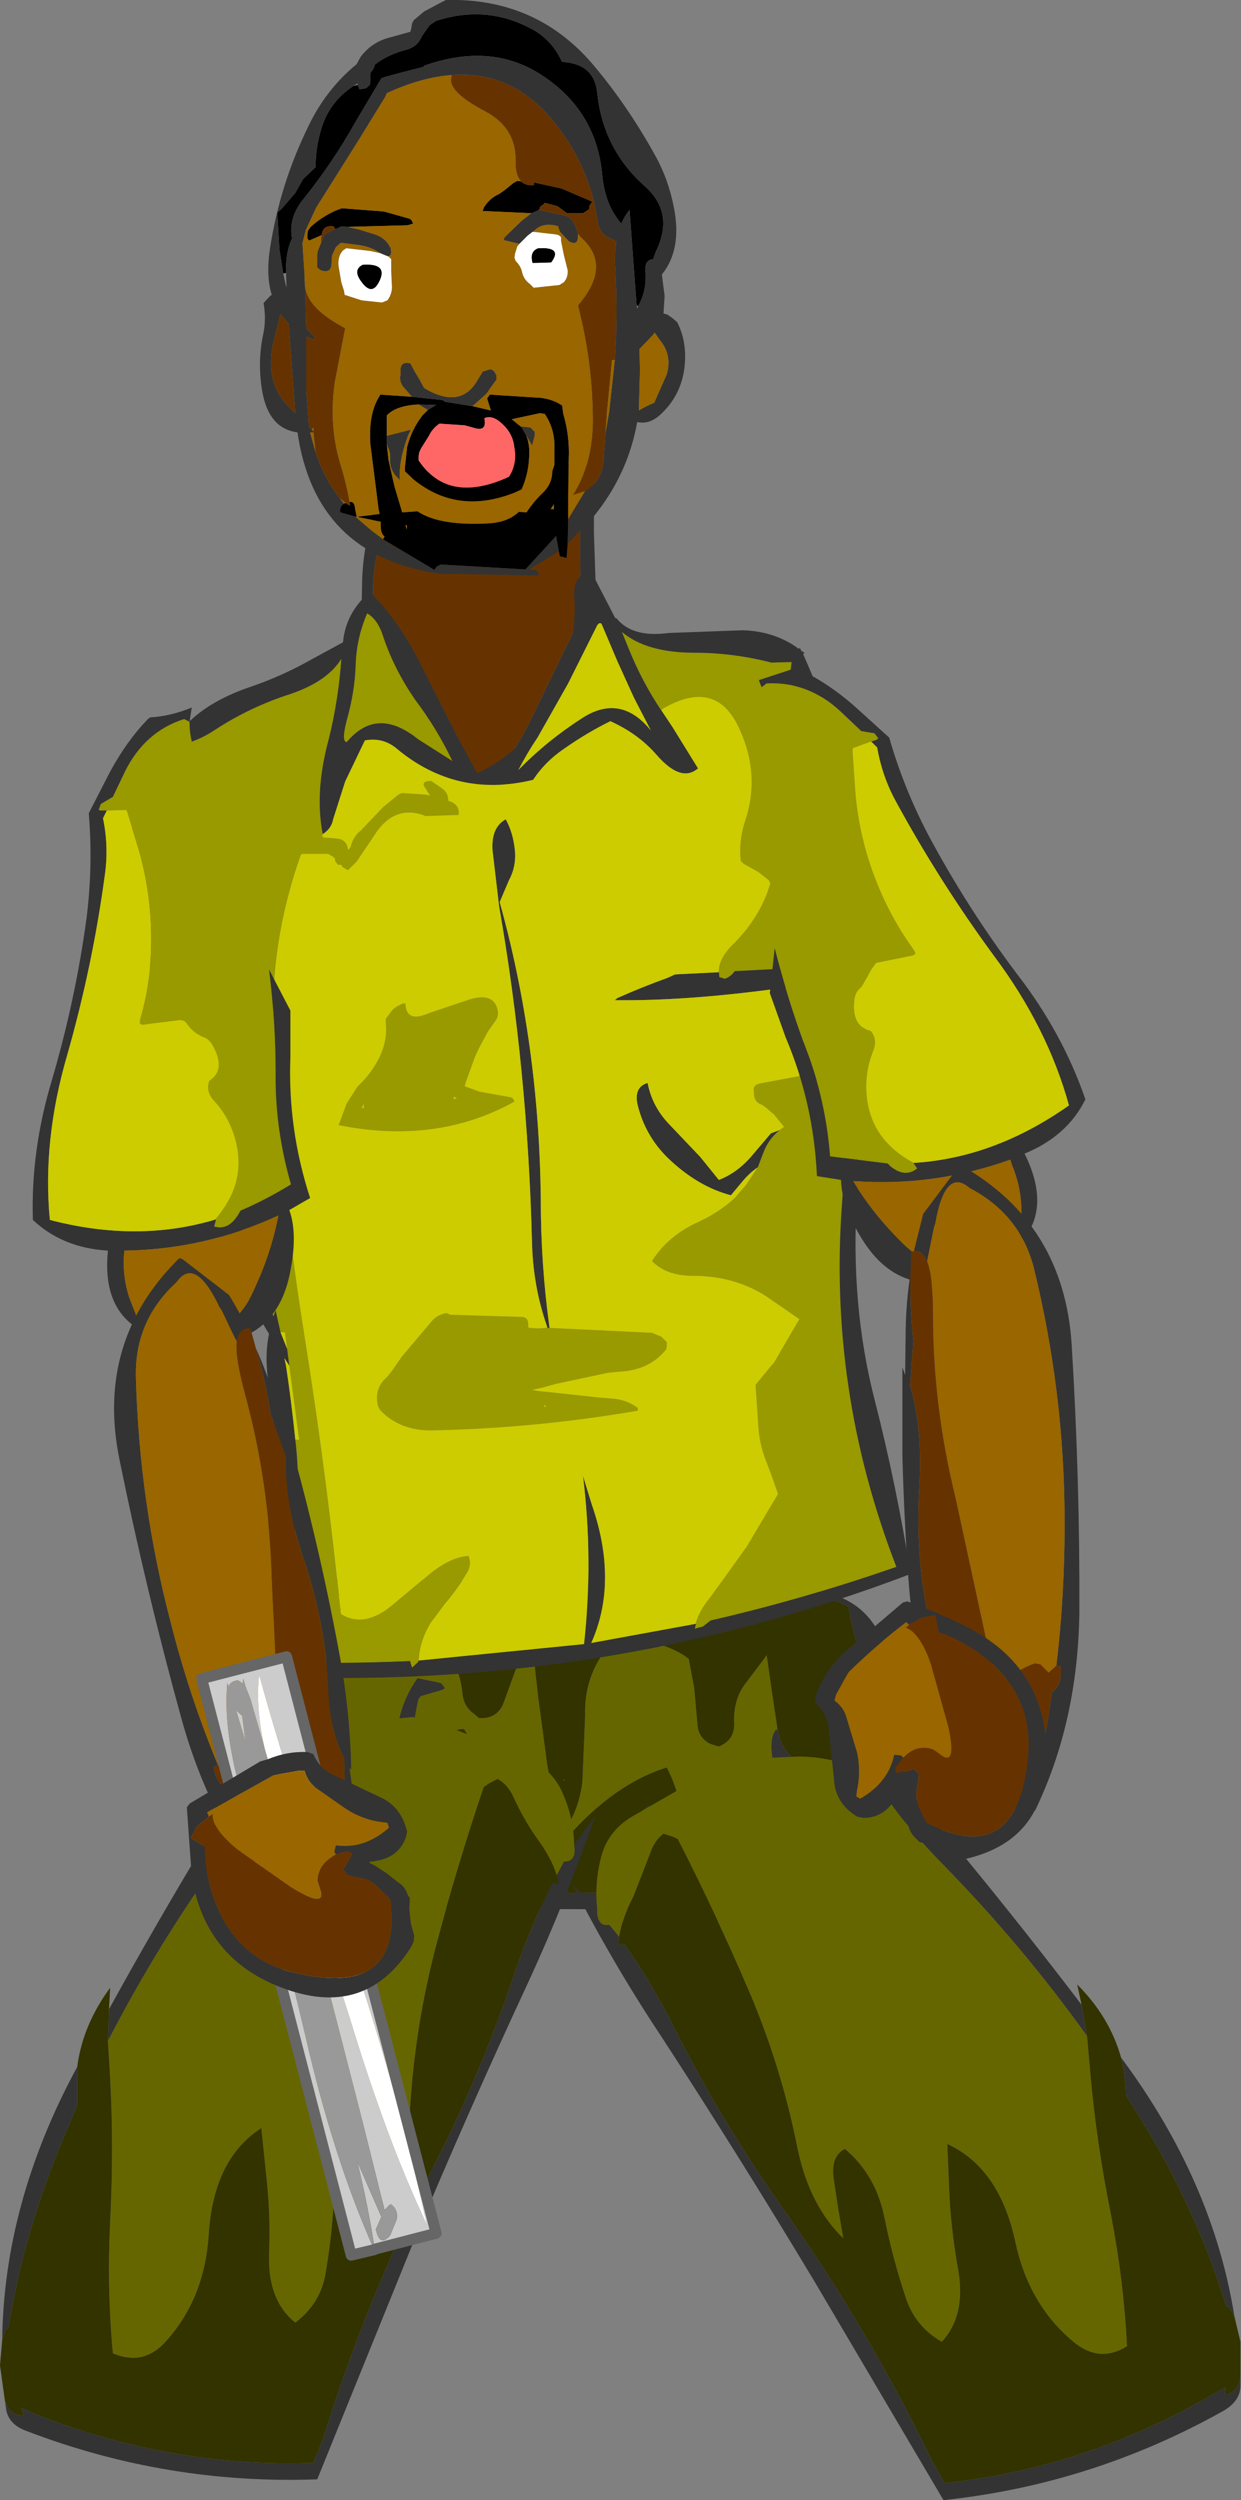 <?xml version="1.0" encoding="UTF-8" standalone="no"?>
<svg xmlns:xlink="http://www.w3.org/1999/xlink" height="228.1px" width="113.25px" xmlns="http://www.w3.org/2000/svg">
  <rect width="100%" height="100%" fill="#808080" stroke="none"/>
  <g transform="matrix(1.0, 0.0, 0.0, 1.0, 47.1, -60.75)">
    <path d="M5.85 104.45 L5.85 104.6 5.85 107.6 5.85 112.1 5.9 115.5 5.75 117.35 1.15 126.8 Q-3.3 135.85 -8.1 127.85 -12.9 119.85 -12.9 118.55 L-13.0 116.15 Q-13.2 113.7 -12.75 111.55 -12.3 109.5 -10.9 108.35 -10.15 107.75 -10.4 106.6 -10.7 105.3 -9.0 105.25 L-7.0 104.95 -4.4 104.35 5.85 104.45" fill="#663300" fill-rule="evenodd" stroke="none"/>
    <path d="M5.85 104.45 L-4.4 104.35 -7.0 104.95 -9.0 105.25 Q-10.7 105.3 -10.4 106.6 -10.15 107.75 -10.9 108.35 -12.3 109.5 -12.75 111.55 -13.2 113.7 -13.0 116.15 L-12.9 118.55 Q-12.9 119.85 -8.1 127.85 -3.3 135.85 1.15 126.8 L5.75 117.35 5.9 115.5 5.85 112.1 5.85 107.6 5.85 104.6 5.85 104.45 M6.75 103.15 L7.1 103.35 7.1 103.75 7.1 109.35 7.3 115.35 Q7.4 117.2 6.5 118.75 L1.05 129.5 Q-4.3 140.05 -14.15 119.6 L-14.15 119.25 -14.05 113.6 Q-13.95 110.65 -13.05 107.85 -12.65 106.7 -12.65 105.35 L-12.35 105.1 Q-8.6 103.7 -4.65 103.05 L-4.0 102.85 6.75 103.15" fill="#333333" fill-rule="evenodd" stroke="none"/>
    <path d="M-14.45 68.5 L-14.3 68.9 -13.7 68.8 -13.35 68.5 -13.3 68.15 -13.3 67.75 -13.3 67.4 Q-12.95 67.0 -12.9 66.65 -11.7 65.7 -9.9 65.25 -8.95 64.95 -8.6 64.05 L-7.9 63.05 -7.3 62.65 Q-2.8 61.2 1.25 63.3 2.85 64.1 3.8 65.65 L4.2 66.4 Q7.15 66.55 7.4 69.25 7.95 74.35 11.7 77.7 14.5 80.15 12.75 83.7 L12.5 84.4 Q11.75 84.45 11.8 85.4 11.95 87.25 11.15 88.65 L11.0 88.65 10.35 79.9 Q9.9 80.45 9.6 81.15 8.1 79.45 7.85 76.65 7.3 70.8 2.25 67.55 -2.35 64.6 -8.4 66.75 L-8.45 66.85 -10.4 67.35 -11.9 67.75 -12.3 67.9 -14.7 71.95 Q-16.75 75.6 -19.4 78.9 -20.8 80.6 -20.45 82.5 -21.05 83.75 -21.0 85.65 L-21.25 85.7 -21.6 83.5 -21.8 80.15 -21.4 79.8 -20.15 78.35 -19.45 77.1 -18.3 76.0 Q-18.3 74.35 -17.85 72.75 -17.15 70.1 -14.85 68.6 L-14.45 68.5 M0.45 77.3 Q0.85 77.7 1.6 77.65 L1.65 77.4 4.15 77.95 6.95 79.15 6.7 79.5 6.65 79.85 6.1 80.2 4.65 80.2 3.75 79.55 2.6 79.25 2.55 79.35 2.2 79.6 2.1 79.9 2.0 79.9 2.0 79.95 1.4 80.2 -3.05 80.0 -2.95 79.7 Q-2.45 78.85 -1.55 78.45 L-1.05 78.1 -0.25 77.45 0.1 77.25 0.45 77.3 M1.5 84.75 Q1.2 83.7 2.0 83.4 4.3 83.25 3.2 84.7 L1.5 84.75 M4.7 110.35 L4.6 111.65 4.0 111.5 3.9 111.05 3.65 109.65 0.85 112.7 -6.9 112.25 -7.25 112.45 -7.4 112.65 -7.45 112.75 -12.15 109.95 -12.0 109.7 Q-12.35 109.45 -12.35 108.75 L-12.35 108.35 -14.55 107.9 -12.5 107.65 -12.45 107.65 -12.55 107.2 -13.3 101.3 Q-13.5 98.5 -12.45 96.85 L-12.4 96.75 -9.5 96.95 -6.7 97.25 -6.5 97.4 -4.0 97.8 -2.3 98.2 -2.65 97.1 -2.4 96.75 2.3 97.05 Q3.4 97.2 4.2 97.75 L4.3 98.5 Q4.9 100.5 4.8 102.65 L4.75 105.9 4.75 107.9 4.75 108.15 4.7 110.35 M-14.65 107.9 L-16.05 107.5 Q-16.15 106.95 -15.7 106.7 L-15.65 106.65 -15.55 106.65 -15.15 106.9 -15.2 106.55 Q-14.75 106.45 -14.7 107.15 L-14.55 107.9 -14.65 107.9 M-2.9 98.9 Q-2.65 100.15 -3.8 99.8 L-4.7 99.55 -7.0 99.4 Q-7.65 99.85 -7.95 100.5 L-8.7 101.7 -8.85 102.05 -8.9 102.4 -8.9 102.75 Q-6.2 106.8 -0.65 104.25 0.0 103.25 -0.1 102.0 L-0.2 101.3 Q-0.4 100.15 -1.4 99.3 -2.2 98.6 -2.9 98.9 M-11.8 101.3 L-11.65 102.7 -11.1 105.15 -10.4 107.5 -9.0 107.4 Q-7.0 108.75 -2.5 108.5 -0.75 108.4 0.25 107.45 L0.95 107.5 Q1.6 106.5 2.5 105.65 3.3 104.85 3.3 103.75 L3.5 103.15 3.5 101.5 Q3.5 99.8 2.6 98.5 L2.15 98.45 -0.4 99.0 0.4 99.65 0.55 99.8 Q1.2 100.7 1.2 102.0 1.2 103.8 0.5 105.4 L-0.15 105.7 Q-5.35 107.75 -9.35 104.5 L-10.15 103.75 -10.15 103.4 -9.95 101.55 Q-9.55 99.95 -8.55 98.65 L-8.05 98.15 -7.3 97.7 -8.9 97.65 Q-10.95 97.75 -11.8 98.65 L-11.8 99.0 -11.8 100.5 -11.8 100.55 -11.8 100.9 -11.8 101.3 M3.45 106.75 L3.15 107.2 3.45 107.2 3.45 107.15 3.45 106.75 M-17.75 82.2 L-18.9 82.7 -19.05 82.5 -19.05 82.15 -19.0 81.8 -18.75 81.45 Q-17.75 80.55 -16.55 80.0 L-16.3 79.9 -15.9 79.75 -12.65 80.0 -12.05 80.05 -9.75 80.7 Q-9.55 80.75 -9.4 81.15 L-9.9 81.3 -15.4 81.45 -16.0 81.4 -16.05 81.45 -16.35 81.6 -16.5 81.65 -16.65 81.4 Q-17.65 81.25 -17.75 82.2 M-12.45 86.35 Q-13.15 87.9 -14.2 86.35 -14.9 85.35 -14.0 84.9 -11.7 84.75 -12.45 86.35 M-9.95 108.7 L-10.1 108.65 -10.0 109.05 -9.95 108.7" fill="#000000" fill-rule="evenodd" stroke="none"/>
    <path d="M11.15 88.65 Q11.95 87.25 11.8 85.4 11.75 84.45 12.5 84.4 L12.75 83.7 Q14.5 80.15 11.7 77.7 7.95 74.35 7.4 69.25 7.15 66.55 4.2 66.4 L3.8 65.65 Q2.85 64.1 1.25 63.3 -2.8 61.2 -7.3 62.65 L-7.9 63.05 -8.6 64.05 Q-8.95 64.95 -9.9 65.25 -11.7 65.7 -12.9 66.65 -12.95 67.0 -13.3 67.4 L-13.3 67.75 -13.3 68.15 -13.35 68.5 -13.7 68.8 -14.3 68.9 -14.45 68.5 -14.45 68.35 -14.85 68.6 Q-17.15 70.1 -17.85 72.75 -18.3 74.35 -18.3 76.0 L-19.45 77.1 -20.15 78.35 -21.4 79.8 -21.8 80.15 -21.6 83.5 -21.25 85.7 -21.0 86.85 -20.95 86.95 -20.95 86.9 -21.0 85.65 Q-21.05 83.75 -20.45 82.5 -20.8 80.6 -19.4 78.9 -16.75 75.6 -14.7 71.95 L-12.3 67.9 -11.9 67.75 -10.4 67.35 -8.45 66.85 -8.4 66.75 Q-2.35 64.6 2.25 67.55 7.3 70.8 7.85 76.65 8.1 79.45 9.6 81.15 9.9 80.45 10.35 79.9 L11.0 88.65 11.05 88.9 11.15 88.65 M1.4 80.2 L2.0 79.95 2.0 79.9 2.1 79.9 4.6 80.45 Q5.2 80.7 5.45 81.5 L5.6 81.9 5.65 82.1 5.65 82.25 Q5.65 83.25 4.8 82.75 L4.0 81.9 3.85 81.5 3.85 81.4 Q2.4 80.95 1.55 81.9 L1.5 81.9 1.05 82.25 0.3 83.0 -1.15 82.65 -1.05 82.4 0.5 80.9 1.4 80.2 M6.3 105.55 Q7.9 104.65 8.0 102.5 L8.15 100.3 8.5 98.25 9.0 93.65 9.0 93.6 Q9.3 89.5 9.05 85.3 8.95 83.9 9.15 82.8 L8.6 82.5 Q7.6 82.1 7.45 81.0 L7.1 79.15 7.1 79.1 Q6.1 75.25 3.6 72.05 -0.25 67.15 -5.9 67.6 -8.65 67.8 -11.8 69.25 L-11.95 69.6 -14.35 73.5 -18.25 79.7 -19.2 81.75 -19.5 82.95 -19.3 85.95 -19.3 86.4 -19.25 87.0 -19.15 90.7 -18.4 91.5 -18.4 91.75 -19.15 91.45 -19.15 96.4 -18.9 99.7 -18.65 99.95 -18.5 100.1 -18.5 100.2 -18.8 100.2 -18.3 102.0 Q-17.6 104.25 -16.1 106.2 L-15.7 106.7 Q-16.15 106.95 -16.05 107.5 L-14.65 107.9 -13.15 109.2 -12.15 109.95 -7.45 112.75 -7.4 112.75 -7.4 112.65 -7.25 112.45 -6.9 112.25 0.85 112.7 3.65 109.65 3.9 111.05 1.2 112.7 1.8 112.75 2.1 113.15 1.95 113.25 -6.5 113.1 -6.4 113.15 -7.0 113.1 -7.25 113.05 Q-18.35 111.35 -19.95 100.2 -22.55 99.85 -23.15 96.55 -23.65 93.8 -23.05 91.1 -22.8 89.8 -23.05 88.4 L-22.45 87.75 -22.3 87.65 Q-22.85 85.85 -22.45 83.35 -21.55 77.55 -18.95 72.25 -17.35 68.9 -14.55 66.6 L-14.2 65.95 Q-13.15 64.55 -11.45 64.15 L-9.65 63.65 -9.55 63.25 -9.5 62.9 -9.35 62.6 -8.4 61.8 -6.9 61.0 -6.4 60.75 Q1.7 60.55 6.85 66.45 10.1 70.25 12.7 74.95 13.9 77.1 14.4 79.7 15.15 83.5 13.3 85.8 L13.55 87.75 13.45 89.35 13.8 89.45 14.3 89.8 14.7 90.15 Q15.55 91.8 15.4 93.9 15.2 96.55 13.4 98.35 12.25 99.55 11.05 99.25 10.2 104.05 7.05 107.9 L4.7 110.35 4.75 108.15 4.85 107.95 6.3 105.55 M-0.9 81.25 L-0.75 81.25 -0.9 81.3 -0.9 81.25 M12.45 91.35 L11.25 92.6 11.3 94.5 11.2 98.2 Q11.85 97.8 12.6 97.5 L13.75 94.9 Q14.25 93.1 13.1 91.75 L12.65 91.1 12.45 91.35 M-9.5 96.95 L-10.25 96.1 Q-10.7 95.6 -10.55 94.9 L-10.55 94.5 Q-10.55 93.7 -9.65 93.9 L-9.25 94.65 -8.8 95.4 -8.4 96.15 Q-5.05 98.15 -3.5 95.4 L-3.05 94.65 -2.4 94.45 Q-2.15 94.45 -1.95 94.7 L-1.8 95.0 -1.8 95.4 -2.35 96.15 -2.65 96.6 -2.85 96.8 -3.8 97.65 -4.0 97.8 -6.5 97.4 -6.7 97.25 -9.5 96.95 M0.4 99.65 L1.3 99.75 1.7 100.15 1.7 100.5 1.45 101.4 0.55 99.8 0.4 99.65 M-8.05 98.15 L-8.9 97.65 -7.3 97.7 -8.05 98.15 M-11.8 100.55 L-11.75 100.5 -9.6 99.95 -9.85 100.45 Q-10.75 102.85 -10.6 104.55 L-10.65 104.5 -11.0 104.15 Q-11.55 103.45 -11.5 102.65 -11.45 102.05 -11.7 101.55 L-11.8 101.3 -11.8 100.9 -11.8 100.55 M-15.4 81.45 L-14.3 81.7 -12.85 82.15 Q-11.85 82.5 -11.45 83.4 L-11.4 83.75 -11.45 84.0 -11.65 84.15 -11.8 84.1 -12.4 83.85 Q-13.25 83.25 -14.4 83.1 L-16.0 82.9 -16.45 83.3 -16.8 84.05 -16.85 84.75 Q-16.85 85.75 -17.85 85.4 L-18.15 85.15 -18.15 84.75 -18.15 84.4 -18.15 84.0 -18.1 83.65 -17.8 82.9 -17.5 82.15 -16.75 81.75 -16.5 81.65 -16.35 81.6 -16.05 81.45 -16.0 81.4 -15.4 81.45 M-21.5 89.4 L-22.2 92.15 Q-22.9 95.6 -20.85 97.75 L-20.15 98.45 -20.75 90.3 -21.5 89.4" fill="#333333" fill-rule="evenodd" stroke="none"/>
    <path d="M2.1 79.9 L2.2 79.6 2.55 79.35 2.6 79.25 3.75 79.55 4.65 80.2 6.1 80.2 6.65 79.85 6.7 79.5 6.95 79.15 4.15 77.95 1.65 77.4 1.6 77.65 Q0.85 77.7 0.45 77.3 -0.1 76.7 -0.05 75.4 0.0 72.4 -2.85 70.9 -6.35 69.05 -5.9 67.75 L-5.9 67.6 Q-0.25 67.15 3.6 72.05 6.1 75.25 7.1 79.1 L7.1 79.15 7.45 81.0 Q7.6 82.1 8.6 82.5 L9.15 82.8 Q8.95 83.9 9.05 85.3 9.3 89.5 9.0 93.6 L8.75 93.6 8.3 98.25 8.15 100.3 8.0 102.5 Q7.9 104.65 6.3 105.55 L5.2 105.9 Q7.05 103.0 7.0 98.75 6.95 94.45 6.05 90.35 L5.65 88.6 Q8.8 84.95 5.9 82.4 L5.65 82.1 5.6 81.9 5.45 81.5 Q5.2 80.7 4.6 80.45 L2.1 79.9 M-16.1 106.2 Q-17.6 104.25 -18.3 102.0 L-18.5 100.2 -18.5 100.1 -18.5 99.75 -18.65 99.95 -18.9 99.7 -19.15 96.4 -19.15 91.45 -18.4 91.75 -18.4 91.5 -19.15 90.7 -19.25 87.0 Q-18.95 88.85 -15.95 90.5 L-15.6 90.7 -16.55 95.65 Q-17.1 99.55 -16.05 103.05 -15.45 105.0 -15.2 106.55 L-15.15 106.9 -15.55 106.65 -16.1 106.2 M-17.8 82.9 L-17.8 82.5 -17.75 82.2 Q-17.65 81.25 -16.65 81.4 L-16.5 81.65 -16.75 81.75 -17.5 82.15 -17.8 82.9 M-21.5 89.4 L-20.75 90.3 -20.15 98.45 -20.85 97.75 Q-22.9 95.6 -22.2 92.15 L-21.5 89.4" fill="#663300" fill-rule="evenodd" stroke="none"/>
    <path d="M0.45 77.3 L0.1 77.25 -0.25 77.45 -1.05 78.1 -1.55 78.45 Q-2.45 78.85 -2.95 79.7 L-3.05 80.0 1.4 80.2 0.5 80.9 -1.05 82.4 -1.15 82.65 0.3 83.0 0.1 83.25 -0.1 83.9 -0.15 84.25 -0.05 84.55 Q0.45 85.05 0.55 85.6 0.7 86.25 1.25 86.65 L1.6 87.0 3.95 86.75 4.35 86.5 Q4.75 86.05 4.7 85.4 L4.35 84.0 4.1 82.75 4.1 82.4 Q3.95 82.2 3.7 82.15 L1.55 81.9 Q2.4 80.95 3.85 81.4 L3.85 81.5 4.0 81.9 4.8 82.75 Q5.65 83.25 5.65 82.25 L5.65 82.1 5.9 82.4 Q8.8 84.95 5.65 88.6 L6.05 90.35 Q6.95 94.45 7.0 98.75 7.05 103.0 5.2 105.9 L6.3 105.55 4.85 107.95 4.75 108.15 4.75 107.9 4.75 105.9 4.8 102.65 Q4.9 100.5 4.3 98.5 L4.2 97.75 Q3.4 97.2 2.3 97.05 L-2.4 96.75 -2.65 97.1 -2.3 98.2 -4.0 97.8 -3.8 97.65 -2.85 96.8 -2.65 96.6 -2.35 96.15 -1.8 95.4 -1.8 95.0 -1.95 94.7 Q-2.15 94.45 -2.4 94.45 L-3.05 94.65 -3.5 95.4 Q-5.05 98.15 -8.4 96.15 L-8.8 95.4 -9.25 94.65 -9.65 93.9 Q-10.55 93.7 -10.55 94.5 L-10.55 94.9 Q-10.7 95.6 -10.25 96.1 L-9.5 96.95 -12.4 96.75 -12.45 96.85 Q-13.5 98.5 -13.3 101.3 L-12.55 107.2 -12.45 107.65 -12.5 107.65 -14.55 107.9 -12.35 108.35 -12.35 108.75 Q-12.35 109.45 -12.0 109.7 L-12.15 109.95 -13.15 109.2 -14.65 107.9 -14.55 107.9 -14.7 107.15 Q-14.75 106.45 -15.2 106.55 -15.45 105.0 -16.05 103.05 -17.1 99.55 -16.55 95.65 L-15.6 90.7 -15.95 90.5 Q-18.95 88.85 -19.25 87.0 L-19.3 86.4 -19.3 85.95 -19.5 82.95 -19.2 81.75 -18.25 79.7 -14.35 73.5 -11.95 69.6 -11.8 69.25 Q-8.65 67.8 -5.9 67.6 L-5.9 67.75 Q-6.35 69.05 -2.85 70.9 0.0 72.4 -0.05 75.4 -0.1 76.7 0.45 77.3 M8.15 100.3 L8.3 98.25 8.75 93.6 9.0 93.6 9.0 93.65 8.5 98.25 8.15 100.3 M-0.9 81.25 L-0.9 81.3 -0.75 81.25 -0.9 81.25 M-15.7 106.7 L-16.1 106.2 -15.55 106.65 -15.65 106.65 -15.7 106.7 M-18.3 102.0 L-18.8 100.2 -18.5 100.2 -18.3 102.0 M-18.5 100.1 L-18.65 99.95 -18.5 99.75 -18.5 100.1 M12.45 91.35 L12.65 91.1 13.1 91.75 Q14.25 93.1 13.75 94.9 L12.6 97.5 Q11.85 97.8 11.2 98.2 L11.3 94.5 11.25 92.6 12.45 91.35 M0.4 99.65 L-0.4 99.0 2.15 98.45 2.6 98.5 Q3.5 99.8 3.5 101.5 L3.5 103.15 3.3 103.75 Q3.3 104.85 2.5 105.65 1.6 106.5 0.95 107.5 L0.25 107.45 Q-0.75 108.4 -2.5 108.5 -7.0 108.75 -9.0 107.4 L-10.4 107.5 -11.1 105.15 -11.65 102.7 -11.8 101.3 -11.7 101.55 Q-11.45 102.05 -11.5 102.65 -11.55 103.45 -11.0 104.15 L-10.65 104.5 -10.6 104.55 Q-10.75 102.85 -9.85 100.45 L-9.6 99.95 -11.75 100.5 -11.8 100.55 -11.8 100.5 -11.8 99.0 -11.8 98.65 Q-10.95 97.75 -8.9 97.65 L-8.05 98.15 -8.55 98.65 Q-9.55 99.95 -9.95 101.55 L-10.15 103.4 -10.15 103.75 -9.35 104.5 Q-5.35 107.75 -0.15 105.7 L0.5 105.4 Q1.2 103.8 1.2 102.0 1.2 100.7 0.55 99.8 L1.45 101.4 1.7 100.5 1.7 100.15 1.3 99.75 0.4 99.65 M3.45 106.75 L3.45 107.15 3.45 107.2 3.15 107.2 3.45 106.75 M-15.4 81.45 L-9.9 81.3 -9.4 81.15 Q-9.55 80.75 -9.75 80.7 L-12.05 80.05 -12.65 80.0 -15.9 79.75 -16.3 79.9 -16.55 80.0 Q-17.75 80.55 -18.75 81.45 L-19.0 81.8 -19.05 82.15 -19.05 82.5 -18.9 82.7 -17.75 82.2 -17.8 82.5 -17.8 82.9 -18.1 83.65 -18.15 84.0 -18.15 84.4 -18.15 84.75 -18.15 85.15 -17.85 85.4 Q-16.85 85.75 -16.85 84.75 L-16.8 84.05 -16.45 83.3 -16.0 82.9 -14.4 83.1 Q-13.25 83.25 -12.4 83.85 L-13.3 83.65 -15.5 83.4 -15.8 83.6 Q-16.3 84.15 -16.2 85.05 L-15.95 86.5 -15.7 87.3 -15.65 87.65 -14.1 88.15 -12.25 88.35 -11.75 88.15 Q-11.25 87.5 -11.35 86.65 L-11.4 85.5 -11.4 85.15 -11.4 84.75 -11.4 84.4 -11.65 84.15 -11.45 84.0 -11.4 83.75 -11.45 83.4 Q-11.85 82.5 -12.85 82.15 L-14.3 81.7 -15.4 81.45 M-9.95 108.7 L-10.0 109.05 -10.1 108.65 -9.95 108.7" fill="#996600" fill-rule="evenodd" stroke="none"/>
    <path d="M1.55 81.9 L3.7 82.15 Q3.95 82.2 4.1 82.4 L4.1 82.75 4.35 84.0 4.7 85.4 Q4.75 86.05 4.35 86.5 L3.95 86.75 1.6 87.0 1.25 86.65 Q0.7 86.25 0.55 85.6 0.45 85.05 -0.05 84.55 L-0.15 84.25 -0.1 83.9 0.1 83.25 0.3 83.0 1.05 82.25 1.5 81.9 1.55 81.9 M1.5 84.75 L3.2 84.7 Q4.3 83.25 2.0 83.4 1.2 83.7 1.5 84.75 M-11.65 84.15 L-11.4 84.4 -11.4 84.75 -11.4 85.15 -11.4 85.5 -11.35 86.65 Q-11.25 87.5 -11.75 88.15 L-12.25 88.35 -14.1 88.15 -15.65 87.65 -15.7 87.3 -15.95 86.5 -16.2 85.05 Q-16.3 84.15 -15.8 83.6 L-15.5 83.4 -13.3 83.65 -12.4 83.85 -11.8 84.1 -11.65 84.15 M-12.45 86.35 Q-11.7 84.75 -14.0 84.9 -14.9 85.35 -14.2 86.35 -13.15 87.9 -12.45 86.35" fill="#ffffff" fill-rule="evenodd" stroke="none"/>
    <path d="M-2.9 98.9 Q-2.2 98.6 -1.4 99.3 -0.4 100.15 -0.2 101.3 L-0.1 102.0 Q0.0 103.25 -0.65 104.25 -6.2 106.8 -8.9 102.75 L-8.9 102.4 -8.85 102.05 -8.7 101.7 -7.95 100.5 Q-7.65 99.85 -7.0 99.4 L-4.7 99.55 -3.8 99.8 Q-2.65 100.15 -2.9 98.9" fill="#ff6666" fill-rule="evenodd" stroke="none"/>
    <path d="M-9.25 227.45 L-9.4 220.25 Q-9.45 217.95 -8.9 215.75 L-8.7 215.5 -6.65 214.9 -6.5 214.75 -6.85 214.3 -9.0 213.85 Q-11.3 217.05 -10.95 221.75 L-10.85 223.25 Q-13.1 224.75 -13.9 227.1 -14.9 229.9 -16.9 230.6 L-16.9 225.1 Q-16.9 220.25 -16.55 215.4 -16.3 211.6 -16.55 208.05 -11.3 206.6 -6.8 209.0 L-6.65 209.25 Q-6.6 210.6 -5.95 211.85 -5.05 213.55 -4.9 215.25 -4.8 216.45 -3.8 217.15 L-3.4 217.5 Q-1.65 217.6 -1.1 216.0 L0.1 212.7 Q0.5 211.7 1.3 210.9 L1.5 211.0 2.0 215.5 2.85 221.85 3.85 227.0 4.5 227.6 Q5.75 225.8 6.05 223.3 L6.3 217.25 Q6.2 214.35 7.7 211.95 L8.1 211.25 Q8.3 211.05 8.55 211.0 12.3 209.85 15.35 211.8 L15.75 212.1 16.25 214.75 16.55 218.15 Q16.65 219.3 17.7 219.85 L18.5 220.1 Q19.95 219.5 19.9 218.0 19.8 215.9 20.85 214.45 L22.7 212.0 22.85 211.75 22.9 212.0 23.35 215.15 23.85 218.5 23.9 218.65 23.75 218.5 Q22.9 219.45 23.65 222.4 24.5 226.05 23.9 229.7 L23.4 233.35 17.55 233.4 16.95 232.5 Q15.5 230.35 15.3 227.65 15.1 224.65 13.75 222.0 10.5 223.0 7.35 225.7 4.45 228.2 2.35 231.6 0.8 231.5 -0.3 230.15 L-2.4 227.85 Q-2.4 226.55 -2.55 225.25 -2.75 223.55 -3.25 221.85 -3.8 220.05 -4.75 218.5 -6.1 218.45 -6.1 219.85 L-6.2 223.6 Q-6.5 226.4 -8.9 227.0 L-9.15 227.45 -9.25 227.45 M-16.7 206.35 L-14.0 206.35 -14.0 206.45 -16.35 207.15 -16.6 207.25 -16.7 206.35 M4.45 223.1 L4.35 223.25 4.35 223.15 4.45 223.1 M25.75 221.4 L25.9 221.4 25.75 221.4" fill="#666600" fill-rule="evenodd" stroke="none"/>
    <path d="M16.05 234.95 L12.9 234.95 Q12.9 236.35 11.6 236.5 L11.4 234.95 -4.35 234.9 -4.35 235.1 -4.5 237.75 Q-5.9 237.2 -6.15 234.9 L-9.55 234.9 -9.75 236.0 -10.4 234.9 -23.4 234.8 -23.65 234.6 -23.6 234.25 Q-23.05 232.25 -23.05 230.1 L-22.8 223.35 Q-22.55 219.45 -22.9 216.0 L-23.0 216.35 -23.75 216.25 Q-24.25 216.0 -23.95 215.5 -22.8 213.65 -22.45 211.55 -22.15 209.75 -22.15 207.85 L-22.15 206.75 -21.6 206.4 -20.9 206.0 -20.1 205.7 -18.15 205.1 -17.5 204.85 Q4.6 204.95 26.7 205.9 32.8 206.15 34.2 212.85 36.35 223.15 35.0 234.75 L34.85 234.85 24.8 234.9 Q24.2 235.95 23.1 236.5 L23.25 234.9 18.65 234.95 17.55 233.4 23.4 233.35 23.9 229.7 Q24.5 226.05 23.65 222.4 22.9 219.45 23.75 218.5 L23.9 218.65 23.95 218.95 Q24.25 220.35 25.35 221.25 L25.75 221.4 Q26.35 223.15 26.15 225.3 L25.35 232.8 25.3 233.35 33.85 233.25 Q33.85 228.95 34.25 224.65 34.85 218.65 32.5 214.05 30.85 210.8 30.35 207.35 28.65 206.4 26.6 206.4 6.3 206.3 -14.0 206.35 L-16.7 206.35 -16.75 206.0 -17.0 206.35 -17.9 206.35 -18.5 206.55 -19.85 206.95 -20.65 207.25 -21.2 215.5 -21.85 225.6 Q-22.2 229.25 -21.9 233.1 L-22.15 233.45 -21.9 233.45 -10.85 233.45 -10.95 230.7 Q-10.75 227.85 -10.8 225.0 L-9.5 222.75 -9.85 222.6 -10.85 223.25 -10.95 221.75 Q-11.3 217.05 -9.0 213.85 L-6.85 214.3 -6.5 214.75 -6.65 214.9 -8.7 215.5 -8.9 215.75 Q-9.45 217.95 -9.4 220.25 L-9.25 227.45 -9.25 228.1 Q-9.15 230.85 -9.4 233.45 L-6.2 233.45 Q-6.2 231.1 -7.0 228.85 L-7.2 228.15 Q-6.55 228.0 -6.15 227.25 L-6.0 226.95 Q-5.25 228.65 -4.85 230.6 L-4.45 233.45 2.75 233.45 11.3 233.4 11.3 232.35 11.1 227.9 Q10.9 225.95 12.25 225.5 12.9 227.55 12.75 230.0 L12.75 233.4 15.35 233.4 16.05 234.95" fill="#333333" fill-rule="evenodd" stroke="none"/>
    <path d="M16.05 234.95 L15.35 233.4 12.75 233.4 12.75 230.0 Q12.9 227.55 12.25 225.5 10.9 225.95 11.1 227.9 L11.3 232.35 11.3 233.4 2.75 233.45 -4.45 233.45 -4.85 230.6 Q-5.25 228.65 -6.0 226.95 L-6.15 227.25 Q-6.55 228.0 -7.2 228.15 L-7.0 228.85 Q-6.2 231.1 -6.2 233.45 L-9.4 233.45 Q-9.15 230.85 -9.25 228.1 L-9.25 227.45 -9.15 227.45 -8.9 227.0 Q-6.5 226.4 -6.2 223.6 L-6.1 219.85 Q-6.1 218.45 -4.75 218.5 -3.8 220.05 -3.25 221.85 -2.75 223.55 -2.55 225.25 -2.4 226.55 -2.4 227.85 L-0.3 230.15 Q0.8 231.5 2.35 231.6 4.45 228.2 7.35 225.7 10.5 223.0 13.75 222.0 15.1 224.65 15.3 227.65 15.5 230.35 16.95 232.5 L17.55 233.4 18.65 234.95 19.1 235.5 Q18.6 236.55 17.8 235.6 17.15 234.85 16.1 235.0 L16.05 234.95 M-10.85 223.25 L-9.85 222.6 -9.5 222.75 -10.8 225.0 Q-10.75 227.85 -10.95 230.7 L-10.85 233.45 -21.9 233.45 -21.9 233.1 Q-22.2 229.25 -21.85 225.6 L-21.2 215.5 -20.65 207.25 -19.85 206.95 -18.5 206.55 -17.9 206.35 -17.0 206.35 -16.75 206.0 -16.7 206.35 -16.6 207.25 -16.35 207.15 -14.0 206.45 -14.0 206.35 Q6.3 206.3 26.6 206.4 28.65 206.4 30.35 207.35 30.85 210.8 32.5 214.05 34.85 218.65 34.25 224.65 33.85 228.95 33.85 233.25 L25.3 233.35 25.35 232.8 26.15 225.3 Q26.35 223.15 25.75 221.4 L25.35 221.25 Q24.25 220.35 23.95 218.95 L23.9 218.65 23.85 218.5 23.35 215.15 22.9 212.0 22.85 211.75 22.7 212.0 20.85 214.45 Q19.8 215.9 19.9 218.0 19.95 219.5 18.5 220.1 L17.7 219.85 Q16.65 219.3 16.55 218.15 L16.25 214.75 15.75 212.1 15.35 211.8 Q12.3 209.85 8.55 211.0 8.3 211.05 8.1 211.25 L7.7 211.95 Q6.2 214.35 6.3 217.25 L6.05 223.3 Q5.75 225.8 4.5 227.6 L3.85 227.0 2.85 221.85 2.0 215.5 1.5 211.0 1.3 210.9 Q0.5 211.7 0.1 212.7 L-1.1 216.0 Q-1.65 217.6 -3.4 217.5 L-3.8 217.15 Q-4.8 216.45 -4.9 215.25 -5.05 213.55 -5.95 211.85 -6.6 210.6 -6.65 209.25 L-6.8 209.0 Q-11.3 206.6 -16.55 208.05 -16.3 211.6 -16.55 215.4 -16.9 220.25 -16.9 225.1 L-16.9 230.6 Q-14.9 229.9 -13.9 227.1 -13.1 224.75 -10.85 223.25 M4.45 223.1 L4.35 223.15 4.35 223.25 4.45 223.1 M25.75 221.4 L25.9 221.4 25.75 221.4" fill="#333300" fill-rule="evenodd" stroke="none"/>
    <path d="M13.25 125.55 L13.2 125.5 Q11.5 122.95 10.3 120.0 L9.65 118.4 Q11.9 120.3 16.25 120.3 19.8 120.3 23.3 121.2 L25.15 121.15 Q24.9 122.3 25.5 123.95 30.6 138.05 30.45 153.75 30.35 162.15 29.75 170.45 28.45 187.55 34.7 203.7 26.25 206.65 17.75 208.6 L17.05 209.15 16.3 209.35 16.4 208.9 Q16.65 207.8 17.75 206.45 L21.05 201.85 23.9 197.05 23.25 195.2 22.7 193.75 Q22.2 192.4 22.1 190.85 L21.9 187.85 21.85 187.1 23.2 185.45 23.55 185.05 23.95 184.35 25.35 181.95 25.85 181.1 22.8 179.0 Q19.9 177.15 16.15 177.15 13.7 177.15 12.4 175.8 13.85 173.5 16.6 172.25 18.45 171.4 19.9 170.1 L20.95 168.9 22.05 167.25 22.55 165.95 Q23.0 164.7 24.05 163.85 L24.45 163.55 23.55 162.45 22.8 161.8 22.45 161.55 Q21.65 161.3 21.7 160.35 21.55 159.75 22.25 159.6 L26.25 158.85 26.25 158.75 27.0 158.9 Q27.35 159.0 27.3 159.3 L27.55 159.3 Q28.05 158.3 27.85 157.0 27.55 155.15 27.4 153.3 L27.1 149.6 27.05 149.2 26.7 149.0 20.0 149.35 19.95 149.35 Q19.6 149.85 19.05 150.05 L18.55 149.9 18.5 149.45 Q18.45 148.2 19.85 146.85 22.0 144.7 22.95 142.1 L23.2 141.35 23.05 141.05 22.1 140.3 20.75 139.55 20.5 139.3 Q20.3 137.45 20.9 135.65 22.3 131.45 20.4 127.3 18.3 122.55 13.4 125.4 L13.25 125.55 M-8.9 212.25 L-8.95 212.4 -9.5 212.9 -9.7 212.25 -9.75 212.2 -9.75 212.3 Q-16.35 212.6 -23.05 212.35 -22.3 208.7 -21.2 205.2 -19.35 198.95 -20.15 192.1 L-19.8 192.1 -20.7 185.35 -20.9 183.8 -21.1 182.3 -21.5 182.3 -21.95 180.3 -22.15 180.85 -24.3 175.05 Q-28.25 163.5 -31.05 151.5 -33.9 138.95 -30.9 128.75 -29.15 128.45 -27.5 127.35 -24.3 125.25 -20.55 124.05 -17.2 122.9 -15.95 120.85 -16.2 124.55 -17.1 128.2 -18.4 132.95 -17.65 136.85 L-17.7 137.05 -17.6 137.15 -16.45 137.25 Q-15.45 137.3 -15.35 138.25 L-15.25 138.25 -15.1 138.0 Q-14.85 137.05 -14.2 136.55 L-12.15 134.4 -10.75 133.25 -10.4 133.1 -8.2 133.25 -7.85 133.35 -8.25 132.7 Q-8.8 132.0 -7.75 132.0 L-6.8 132.65 Q-6.2 133.05 -6.2 133.75 L-6.2 133.8 Q-5.1 134.15 -5.25 135.1 L-8.25 135.2 Q-11.15 134.05 -13.0 137.05 L-14.55 139.35 -15.35 140.15 -15.85 139.85 -15.95 139.65 -16.25 139.65 -16.5 139.35 -16.55 139.05 Q-16.75 138.85 -17.0 138.75 L-17.15 138.65 -19.5 138.65 -19.65 138.75 Q-22.55 146.9 -22.15 155.5 -21.45 169.3 -19.35 182.4 -17.3 195.2 -16.0 208.0 -13.8 209.4 -11.05 207.0 L-7.7 204.2 Q-5.9 202.8 -4.35 202.7 -4.05 203.4 -4.4 204.1 -5.3 205.65 -6.5 207.05 L-7.8 208.8 Q-8.8 210.45 -8.9 212.25 M3.05 181.9 L12.4 182.35 13.25 182.7 13.75 183.2 13.75 183.55 13.7 183.85 Q12.15 185.8 9.3 185.9 L8.35 186.0 3.65 187.0 2.4 187.35 1.45 187.55 1.95 187.65 2.45 187.7 7.55 188.25 8.8 188.35 Q10.1 188.45 11.1 189.2 L11.1 189.45 Q1.85 191.05 -7.65 191.25 -10.3 191.3 -12.05 189.75 L-12.4 189.4 -12.6 189.05 Q-13.0 187.45 -11.8 186.4 L-11.35 185.85 -10.45 184.55 -7.75 181.35 Q-7.25 180.7 -6.35 180.55 L-6.0 180.7 0.55 180.9 Q1.2 180.95 1.1 181.85 L1.25 181.9 2.0 181.95 2.8 181.9 2.85 181.9 3.05 181.9 M2.55 188.95 L2.55 189.1 2.8 189.05 2.55 188.95 M-12.1 118.9 Q-11.1 121.85 -9.2 124.6 -7.2 127.25 -5.8 130.2 L-8.95 128.2 Q-12.7 125.15 -15.45 128.45 -16.0 128.45 -15.4 126.25 -14.75 123.9 -14.65 121.6 -14.6 119.05 -13.6 116.7 -12.6 117.25 -12.1 118.9 M-11.9 153.7 L-11.25 152.85 -10.85 152.55 -10.35 152.3 -10.1 152.3 Q-10.05 154.1 -8.0 153.2 L-4.45 152.0 Q-2.1 151.2 -1.7 152.85 -1.55 153.45 -1.9 153.9 L-2.6 154.9 -3.4 156.4 -3.75 157.15 -4.6 159.5 -4.7 159.85 -3.35 160.35 -0.55 160.85 Q-0.3 160.85 -0.15 161.25 -7.25 165.2 -16.2 163.4 L-15.45 161.4 -14.45 159.85 Q-13.35 158.85 -12.65 157.55 -11.7 155.85 -11.9 154.05 L-11.9 153.7 M-13.9 161.85 L-13.9 161.45 -14.1 161.85 -13.9 161.85 M-5.4 160.95 L-5.7 160.8 -5.7 161.05 -5.4 160.95" fill="#999900" fill-rule="evenodd" stroke="none"/>
    <path d="M7.4 117.8 L4.75 123.1 1.95 128.05 Q1.0 129.45 0.2 131.0 2.85 128.3 6.05 126.25 9.55 124.0 12.3 127.4 L10.75 124.4 9.25 121.1 7.85 117.8 Q7.7 117.4 7.4 117.8 M9.05 117.15 L9.15 117.15 Q10.6 118.95 13.9 118.5 L20.7 118.25 Q23.65 118.35 25.8 119.95 L25.9 119.85 26.0 120.1 26.3 120.3 26.2 120.45 Q32.9 135.4 32.05 152.9 L31.1 170.0 Q30.5 179.8 32.7 188.4 34.7 196.2 36.0 204.35 7.55 215.2 -23.8 213.65 -24.2 207.25 -22.8 200.5 -21.45 194.0 -22.55 187.25 -23.0 184.55 -22.55 182.45 -27.5 174.4 -30.15 164.05 -33.15 152.35 -34.9 139.9 -35.95 132.4 -31.35 128.45 -29.25 125.05 -24.05 123.35 -21.2 122.35 -18.65 120.9 L-15.8 119.35 Q-15.55 116.65 -13.35 114.75 -10.55 117.6 -8.75 121.3 L-5.4 127.9 -3.55 131.3 Q1.35 129.0 3.75 123.65 5.6 119.4 5.3 115.05 5.2 113.3 6.8 112.8 L9.05 117.15 M16.4 208.9 L16.3 209.35 17.05 209.15 17.75 208.6 Q26.25 206.65 34.7 203.7 28.45 187.55 29.75 170.45 30.35 162.15 30.45 153.75 30.6 138.05 25.5 123.95 24.9 122.3 25.15 121.15 L23.3 121.2 Q19.8 120.3 16.25 120.3 11.9 120.3 9.65 118.4 L10.3 120.0 Q11.5 122.95 13.2 125.5 L13.25 125.55 14.25 127.05 16.6 130.85 Q15.05 132.2 12.8 129.6 11.15 127.7 8.6 126.55 6.45 127.6 4.25 129.15 2.6 130.3 1.55 131.9 -5.45 133.6 -10.9 129.05 -12.15 128.0 -13.8 128.3 L-15.6 132.05 -16.7 135.5 Q-16.85 136.35 -17.65 136.85 -18.4 132.95 -17.1 128.2 -16.2 124.55 -15.95 120.85 -17.2 122.9 -20.55 124.05 -24.3 125.25 -27.5 127.35 -29.15 128.45 -30.9 128.75 -33.9 138.95 -31.05 151.5 -28.25 163.5 -24.3 175.05 L-22.15 180.85 -21.95 180.3 -21.5 182.3 -20.9 183.8 -20.7 185.35 -21.15 184.65 -21.0 185.35 Q-20.5 188.65 -20.15 192.1 -19.35 198.95 -21.2 205.2 -22.3 208.7 -23.05 212.35 -16.35 212.6 -9.75 212.3 L-9.7 212.25 -9.5 212.9 -8.95 212.4 -8.9 212.25 6.2 210.75 Q7.05 203.05 6.1 195.4 L6.9 198.0 Q9.35 205.05 6.85 210.65 L16.4 208.9 M18.5 149.45 L18.55 149.9 19.05 150.05 Q19.6 149.85 19.95 149.35 L20.0 149.35 26.7 149.0 27.05 149.2 27.1 149.6 27.4 153.3 Q27.55 155.15 27.85 157.0 28.05 158.3 27.55 159.3 L27.3 159.3 Q27.35 159.0 27.0 158.9 26.35 157.6 26.25 156.0 L26.1 152.65 25.95 150.8 25.95 150.65 Q16.15 152.1 9.0 152.0 L9.25 151.8 Q11.5 150.8 13.85 149.95 L14.5 149.65 18.5 149.45 M24.05 163.85 Q23.0 164.7 22.55 165.95 L22.05 167.25 Q21.25 167.8 20.6 168.6 L19.6 169.8 Q16.55 169.0 13.85 166.4 11.8 164.4 11.1 161.6 10.7 159.95 12.0 159.55 12.4 161.65 13.9 163.25 L16.8 166.3 18.5 168.4 Q20.2 167.75 21.55 166.15 L23.25 164.15 24.05 163.85 M2.85 181.9 L2.8 181.7 Q1.55 178.1 1.45 174.15 1.05 158.3 -1.55 143.45 L-2.15 138.35 Q-2.3 136.25 -0.95 135.5 -0.25 136.75 -0.1 138.45 0.0 139.85 -0.65 141.05 L-1.5 143.05 Q2.1 156.0 2.25 170.15 2.25 176.15 3.05 181.9 L2.85 181.9 M-12.1 118.9 Q-12.6 117.25 -13.6 116.7 -14.6 119.05 -14.65 121.6 -14.75 123.9 -15.4 126.25 -16.0 128.45 -15.45 128.45 -12.7 125.15 -8.95 128.2 L-5.8 130.2 Q-7.2 127.25 -9.2 124.6 -11.1 121.85 -12.1 118.9" fill="#333333" fill-rule="evenodd" stroke="none"/>
    <path d="M7.4 117.8 Q7.7 117.4 7.85 117.8 L9.25 121.1 10.75 124.4 12.3 127.4 Q9.55 124.0 6.05 126.25 2.85 128.3 0.2 131.0 1.0 129.45 1.95 128.05 L4.75 123.1 7.4 117.8 M13.25 125.55 L13.4 125.4 Q18.3 122.55 20.4 127.3 22.3 131.45 20.9 135.65 20.3 137.45 20.5 139.3 L20.75 139.55 22.1 140.3 23.05 141.05 23.2 141.35 22.95 142.1 Q22.0 144.7 19.85 146.85 18.45 148.2 18.5 149.45 L14.5 149.65 13.85 149.95 Q11.5 150.8 9.25 151.8 L9.0 152.0 Q16.15 152.1 25.95 150.65 L25.95 150.8 26.1 152.65 26.25 156.0 Q26.35 157.6 27.0 158.9 L26.25 158.75 26.25 158.85 22.25 159.6 Q21.55 159.75 21.7 160.35 21.65 161.3 22.45 161.55 L22.8 161.8 23.55 162.45 24.45 163.55 24.05 163.85 23.25 164.15 21.55 166.15 Q20.2 167.75 18.5 168.4 L16.8 166.3 13.9 163.25 Q12.4 161.65 12.0 159.55 10.7 159.95 11.1 161.6 11.8 164.4 13.85 166.4 16.55 169.0 19.6 169.8 L20.6 168.6 Q21.25 167.8 22.05 167.25 L20.95 168.9 19.9 170.1 Q18.45 171.4 16.6 172.25 13.85 173.5 12.4 175.8 13.7 177.15 16.15 177.15 19.9 177.15 22.8 179.0 L25.85 181.1 25.35 181.95 23.95 184.35 23.55 185.05 23.2 185.45 21.85 187.1 21.9 187.85 22.1 190.85 Q22.2 192.4 22.7 193.75 L23.25 195.2 23.9 197.05 21.05 201.85 17.75 206.45 Q16.65 207.8 16.4 208.9 L6.85 210.65 Q9.35 205.05 6.9 198.0 L6.1 195.4 Q7.05 203.05 6.2 210.75 L-8.9 212.25 Q-8.8 210.45 -7.8 208.8 L-6.5 207.05 Q-5.3 205.65 -4.4 204.1 -4.05 203.4 -4.35 202.7 -5.9 202.8 -7.7 204.2 L-11.05 207.0 Q-13.8 209.4 -16.0 208.0 -17.3 195.2 -19.35 182.4 -21.45 169.3 -22.15 155.5 -22.55 146.9 -19.65 138.75 L-19.5 138.65 -17.15 138.65 -17.0 138.75 Q-16.75 138.85 -16.55 139.05 L-16.5 139.35 -16.25 139.65 -15.95 139.65 -15.85 139.85 -15.35 140.15 -14.55 139.35 -13.0 137.05 Q-11.15 134.05 -8.25 135.2 L-5.25 135.1 Q-5.1 134.15 -6.2 133.8 L-6.2 133.75 Q-6.2 133.05 -6.8 132.65 L-7.75 132.0 Q-8.8 132.0 -8.25 132.7 L-7.85 133.35 -8.2 133.25 -10.4 133.1 -10.75 133.25 -12.15 134.4 -14.2 136.55 Q-14.85 137.05 -15.1 138.0 L-15.25 138.25 -15.35 138.25 Q-15.45 137.3 -16.45 137.25 L-17.6 137.15 -17.7 137.05 -17.65 136.85 Q-16.85 136.35 -16.7 135.5 L-15.6 132.05 -13.8 128.3 Q-12.15 128.0 -10.9 129.05 -5.45 133.6 1.55 131.9 2.6 130.3 4.25 129.15 6.45 127.6 8.6 126.55 11.15 127.7 12.8 129.6 15.05 132.2 16.6 130.85 L14.25 127.05 13.25 125.55 M19.95 149.35 L20.0 149.35 19.95 149.35 M-9.7 212.25 L-9.75 212.3 -9.75 212.2 -9.7 212.25 M-20.15 192.1 Q-20.5 188.65 -21.0 185.35 L-21.15 184.65 -20.7 185.35 -19.8 192.1 -20.15 192.1 M-20.9 183.8 L-21.5 182.3 -21.1 182.3 -20.9 183.8 M3.05 181.9 Q2.25 176.15 2.25 170.15 2.1 156.0 -1.5 143.05 L-0.65 141.05 Q0.0 139.85 -0.1 138.45 -0.25 136.75 -0.95 135.5 -2.3 136.25 -2.15 138.35 L-1.55 143.45 Q1.05 158.3 1.45 174.15 1.55 178.1 2.8 181.7 L2.85 181.9 2.8 181.9 2.0 181.95 1.25 181.9 1.1 181.85 Q1.2 180.95 0.55 180.9 L-6.0 180.7 -6.35 180.55 Q-7.25 180.7 -7.75 181.35 L-10.45 184.55 -11.35 185.85 -11.8 186.4 Q-13.0 187.45 -12.6 189.05 L-12.4 189.4 -12.05 189.75 Q-10.3 191.3 -7.65 191.25 1.85 191.05 11.1 189.45 L11.1 189.2 Q10.1 188.45 8.8 188.35 L7.55 188.25 2.45 187.7 1.95 187.65 1.45 187.55 2.4 187.35 3.65 187.0 8.35 186.0 9.3 185.9 Q12.15 185.8 13.7 183.85 L13.75 183.55 13.75 183.2 13.25 182.7 12.4 182.35 3.05 181.9 M2.55 188.95 L2.8 189.05 2.55 189.1 2.55 188.95 M-11.9 153.7 L-11.9 154.05 Q-11.7 155.85 -12.65 157.55 -13.35 158.85 -14.45 159.85 L-15.45 161.4 -16.2 163.4 Q-7.25 165.2 -0.15 161.25 -0.3 160.85 -0.55 160.85 L-3.35 160.35 -4.7 159.85 -4.6 159.5 -3.75 157.15 -3.4 156.4 -2.6 154.9 -1.9 153.9 Q-1.55 153.45 -1.7 152.85 -2.1 151.2 -4.45 152.0 L-8.0 153.2 Q-10.05 154.1 -10.1 152.3 L-10.35 152.3 -10.85 152.55 -11.25 152.85 -11.9 153.7 M-13.9 161.85 L-14.1 161.85 -13.9 161.45 -13.9 161.85 M-5.4 160.95 L-5.7 161.05 -5.7 160.8 -5.4 160.95" fill="#cccc00" fill-rule="evenodd" stroke="none"/>
    <path d="M22.4 123.45 L22.85 123.1 Q26.65 122.9 29.6 125.65 L31.5 127.45 32.7 127.65 33.05 128.1 32.9 128.25 32.4 128.4 30.75 129.0 30.7 129.2 30.95 132.9 Q31.25 136.75 32.6 140.45 34.0 144.25 36.25 147.35 L36.45 147.7 36.3 147.9 32.85 148.6 32.45 149.15 31.5 150.8 Q30.9 151.25 30.85 152.05 30.6 154.4 32.35 154.8 33.0 155.55 32.6 156.6 31.7 158.8 32.05 161.2 32.6 164.85 36.2 166.8 L36.25 166.85 36.6 167.35 Q35.5 168.25 34.15 167.15 L33.9 166.9 28.65 166.25 Q28.25 161.05 26.4 156.3 24.75 151.85 23.6 147.25 23.85 142.0 22.6 136.7 21.8 133.3 22.5 130.0 23.45 126.1 22.4 123.45" fill="#999900" fill-rule="evenodd" stroke="none"/>
    <path d="M22.4 123.45 L22.15 122.8 24.9 121.9 25.5 121.65 25.9 121.85 Q28.45 123.05 30.85 125.15 L34.05 128.05 Q35.35 132.6 37.6 136.9 41.15 143.55 45.7 149.6 49.85 154.95 51.95 161.05 50.3 164.4 46.4 166.0 48.85 170.95 46.1 174.05 L46.1 170.75 Q46.0 168.8 45.25 167.05 L45.1 166.55 Q38.1 169.05 30.75 168.5 32.55 171.5 35.25 174.15 39.3 178.2 44.8 174.9 L46.0 174.2 43.55 176.0 Q35.7 180.4 31.6 173.85 29.7 170.8 29.65 168.4 L27.45 168.05 Q27.15 161.4 24.6 155.4 L23.15 151.35 23.6 147.25 Q24.75 151.85 26.4 156.3 28.25 161.05 28.65 166.25 L33.9 166.9 34.15 167.15 Q35.5 168.25 36.6 167.35 L36.25 166.85 Q43.65 166.4 50.45 161.6 48.5 154.5 43.6 147.95 38.65 141.2 34.7 133.95 33.4 131.6 32.95 128.95 L32.4 128.4 32.9 128.25 33.05 128.1 32.7 127.65 31.5 127.45 29.6 125.65 Q26.65 122.9 22.85 123.1 L22.4 123.45" fill="#333333" fill-rule="evenodd" stroke="none"/>
    <path d="M32.4 128.4 L32.95 128.95 Q33.4 131.6 34.7 133.95 38.65 141.2 43.6 147.95 48.5 154.5 50.45 161.6 43.65 166.4 36.25 166.85 L36.2 166.8 Q32.6 164.85 32.05 161.2 31.7 158.8 32.6 156.6 33.0 155.55 32.35 154.8 30.6 154.4 30.85 152.05 30.9 151.25 31.5 150.8 L32.45 149.15 32.85 148.6 36.3 147.9 36.45 147.7 36.25 147.35 Q34.0 144.25 32.6 140.45 31.25 136.75 30.95 132.9 L30.7 129.2 30.75 129.0 32.4 128.4" fill="#cccc00" fill-rule="evenodd" stroke="none"/>
    <path d="M46.0 174.2 L44.8 174.9 Q39.3 178.2 35.25 174.15 32.55 171.5 30.75 168.5 38.1 169.05 45.1 166.55 L45.25 167.05 Q46.0 168.8 46.1 170.75 L46.1 174.05 46.0 174.2" fill="#996600" fill-rule="evenodd" stroke="none"/>
    <path d="M7.4 234.95 Q7.15 232.65 7.7 230.4 8.3 227.7 10.9 226.3 L14.55 224.2 Q17.35 222.45 20.25 221.25 L25.9 221.0 Q28.45 221.05 30.9 221.95 L32.4 222.55 33.8 223.45 32.9 223.35 Q35.2 227.05 39.0 230.9 46.15 238.2 52.1 246.5 L52.4 249.9 Q52.95 256.2 54.3 262.9 55.45 268.85 55.75 274.8 53.2 276.4 50.8 274.35 46.75 270.95 45.55 265.25 44.1 258.55 39.35 256.35 L39.55 261.25 Q39.75 264.6 40.35 267.9 41.05 272.0 38.85 274.4 36.4 273.0 35.55 270.35 34.35 266.75 33.6 263.0 32.8 259.15 30.0 256.8 28.75 257.45 28.95 259.35 L29.4 262.3 29.85 264.95 Q26.8 262.0 25.7 256.85 24.2 249.2 21.1 242.05 18.2 235.3 14.75 228.55 L14.35 228.35 13.45 228.05 Q12.6 228.7 12.2 229.95 L10.7 233.8 Q9.65 235.8 9.4 237.45 L8.55 236.4 8.65 236.35 8.5 236.35 Q7.55 236.55 7.4 235.35 L7.4 234.95" fill="#666600" fill-rule="evenodd" stroke="none"/>
    <path d="M32.4 222.55 Q30.85 219.95 30.0 217.4 41.05 229.8 51.6 243.65 L52.1 246.5 Q46.15 238.2 39.0 230.9 35.2 227.05 32.9 223.35 L33.8 223.45 32.4 222.55 M55.2 248.45 L55.3 248.6 Q63.6 259.8 65.55 272.1 L65.0 271.15 64.8 271.15 Q62.15 262.55 57.3 254.55 L55.65 251.9 Q55.6 250.05 55.2 248.45 M66.1 277.65 L66.1 277.6 66.1 278.4 Q66.1 279.8 64.55 280.7 52.6 287.4 39.0 288.85 L27.2 268.85 Q20.35 257.45 13.25 246.55 8.8 239.85 5.15 232.7 L7.4 234.95 7.4 235.35 Q7.55 236.55 8.5 236.35 L8.55 236.4 9.4 237.45 9.3 238.25 9.85 238.1 Q12.35 241.55 14.6 246.1 18.85 254.5 24.6 262.6 32.25 273.45 38.0 285.35 L39.1 287.3 Q51.7 285.95 63.05 279.5 L64.75 278.55 64.65 279.25 Q65.9 279.05 66.05 277.75 L66.1 277.65" fill="#333333" fill-rule="evenodd" stroke="none"/>
    <path d="M51.6 243.65 L51.2 241.8 Q54.15 244.75 55.2 248.45 55.6 250.05 55.65 251.9 L57.3 254.55 Q62.15 262.55 64.8 271.15 L65.0 271.15 65.55 272.1 66.1 274.4 66.1 277.65 66.05 277.75 Q65.9 279.05 64.65 279.25 L64.75 278.55 63.05 279.5 Q51.7 285.95 39.1 287.3 L38.0 285.35 Q32.25 273.45 24.6 262.6 18.85 254.5 14.6 246.1 12.35 241.55 9.85 238.1 L9.3 238.25 9.4 237.45 Q9.65 235.8 10.7 233.8 L12.2 229.95 Q12.6 228.7 13.45 228.05 L14.35 228.35 14.75 228.55 Q18.2 235.3 21.1 242.05 24.2 249.2 25.7 256.85 26.8 262.0 29.85 264.95 L29.4 262.3 28.95 259.35 Q28.75 257.45 30.0 256.8 32.8 259.15 33.6 263.0 34.35 266.75 35.55 270.35 36.4 273.0 38.85 274.4 41.05 272.0 40.35 267.9 39.75 264.6 39.55 261.25 L39.35 256.35 Q44.1 258.55 45.55 265.25 46.75 270.95 50.8 274.35 53.2 276.4 55.75 274.8 55.45 268.85 54.3 262.9 52.95 256.2 52.4 249.9 L52.1 246.5 51.6 243.65" fill="#333300" fill-rule="evenodd" stroke="none"/>
    <path d="M5.3 229.05 Q5.25 226.7 4.35 224.6 3.35 222.0 0.6 221.0 L-3.35 219.45 Q-6.35 218.1 -9.4 217.4 L-15.05 217.95 Q-17.5 218.35 -19.8 219.55 L-21.2 220.45 -22.5 221.5 -21.6 221.25 Q-23.35 225.25 -26.55 229.6 -32.55 237.85 -37.25 246.95 L-37.05 250.3 Q-36.7 256.65 -37.05 263.5 -37.35 269.55 -36.8 275.45 -34.0 276.65 -31.95 274.35 -28.4 270.4 -28.05 264.55 -27.6 257.7 -23.25 254.9 L-22.75 259.75 Q-22.4 263.1 -22.55 266.5 -22.65 270.65 -20.15 272.65 -17.85 270.9 -17.4 268.2 -16.75 264.45 -16.6 260.65 -16.35 256.7 -13.95 253.95 -12.6 254.45 -12.55 256.3 L-12.6 259.3 -12.6 261.95 Q-10.0 258.7 -9.7 253.4 -9.25 245.6 -7.25 238.05 -5.35 230.9 -2.95 223.8 L-2.55 223.5 -1.7 223.05 Q-0.75 223.55 -0.2 224.8 0.7 226.75 1.85 228.4 3.2 230.2 3.7 231.85 L4.35 230.65 4.25 230.6 4.4 230.6 Q5.4 230.6 5.35 229.45 L5.3 229.05" fill="#666600" fill-rule="evenodd" stroke="none"/>
    <path d="M-21.2 220.45 Q-20.05 217.6 -19.6 214.95 -28.75 228.8 -37.15 244.05 L-37.25 246.95 Q-32.55 237.85 -26.55 229.6 -23.35 225.25 -21.6 221.25 L-22.5 221.5 -21.2 220.45 M-40.05 249.3 L-40.15 249.5 Q-46.75 261.75 -46.9 274.25 L-46.55 273.2 -46.35 273.2 Q-44.9 264.3 -41.25 255.7 L-40.05 252.8 -40.05 249.3 M-46.65 279.8 L-46.65 279.75 -46.55 280.5 Q-46.35 281.95 -44.65 282.55 -31.85 287.45 -18.15 286.95 L-9.45 265.5 Q-4.3 253.2 1.2 241.4 4.55 234.1 7.2 226.45 L5.3 229.05 5.35 229.45 Q5.4 230.6 4.4 230.6 L4.35 230.65 3.7 231.85 3.9 232.6 3.35 232.55 Q1.35 236.35 -0.25 241.1 -3.25 250.05 -7.8 258.95 -13.75 270.8 -17.65 283.35 L-18.5 285.45 Q-31.2 285.9 -43.35 281.2 L-45.15 280.45 -44.95 281.15 Q-46.25 281.1 -46.6 279.85 L-46.65 279.8" fill="#333333" fill-rule="evenodd" stroke="none"/>
    <path d="M-37.15 244.05 L-37.05 242.1 Q-39.55 245.5 -40.05 249.3 L-40.05 252.8 -41.25 255.7 Q-44.9 264.3 -46.35 273.2 L-46.55 273.2 -46.9 274.25 -47.1 276.55 -46.65 279.8 -46.6 279.85 Q-46.25 281.1 -44.95 281.15 L-45.15 280.45 -43.35 281.2 Q-31.2 285.9 -18.5 285.45 L-17.65 283.35 Q-13.75 270.8 -7.8 258.95 -3.25 250.05 -0.25 241.1 1.35 236.35 3.35 232.55 L3.9 232.6 3.7 231.85 Q3.2 230.2 1.85 228.4 0.7 226.75 -0.2 224.8 -0.75 223.55 -1.7 223.05 L-2.55 223.5 -2.95 223.8 Q-5.35 230.9 -7.25 238.05 -9.25 245.6 -9.7 253.4 -10.0 258.7 -12.6 261.95 L-12.6 259.3 -12.55 256.3 Q-12.6 254.45 -13.95 253.95 -16.35 256.7 -16.6 260.65 -16.75 264.45 -17.4 268.2 -17.85 270.9 -20.15 272.65 -22.65 270.65 -22.55 266.5 -22.4 263.1 -22.75 259.75 L-23.25 254.9 Q-27.6 257.7 -28.05 264.55 -28.4 270.4 -31.95 274.35 -34.0 276.65 -36.8 275.45 -37.35 269.55 -37.05 263.5 -36.7 256.65 -37.05 250.3 L-37.25 246.95 -37.15 244.05" fill="#333300" fill-rule="evenodd" stroke="none"/>
    <path d="M36.0 176.85 Q35.9 179.95 36.25 183.1 L35.95 187.15 Q37.1 191.0 36.8 196.25 36.4 202.85 37.7 208.65 38.6 212.3 37.95 215.15 L38.4 216.85 Q40.25 224.1 47.0 224.65 48.25 219.95 48.9 215.15 49.75 214.5 49.7 213.3 L49.7 212.8 49.3 212.7 Q50.1 206.05 50.05 199.1 50.0 187.7 47.25 176.45 46.0 171.55 41.4 169.15 39.15 167.2 38.25 172.4 L38.15 172.65 37.5 175.85 Q37.05 174.8 36.3 174.9 L37.15 171.5 40.3 167.3 40.65 167.1 Q50.0 172.4 50.7 183.45 51.45 195.7 51.4 207.9 51.25 217.9 47.35 225.95 L46.85 225.9 42.6 225.1 Q40.75 224.5 39.0 222.9 38.3 222.3 38.35 221.3 L37.65 216.1 37.6 216.3 Q36.3 211.0 35.85 205.45 35.4 199.45 35.25 193.5 L35.25 185.5 35.5 186.2 35.55 182.0 Q35.6 179.4 36.0 176.85" fill="#333333" fill-rule="evenodd" stroke="none"/>
    <path d="M37.5 175.85 L38.15 172.65 38.25 172.4 Q39.15 167.2 41.4 169.15 46.0 171.55 47.25 176.45 50.0 187.7 50.05 199.1 50.1 206.05 49.3 212.7 L49.15 212.85 48.6 213.35 47.85 212.6 47.35 212.5 Q45.75 213.05 44.4 214.3 L43.95 214.4 43.65 213.8 40.1 197.4 Q38.05 189.05 38.05 180.85 38.05 177.2 37.5 175.85" fill="#996600" fill-rule="evenodd" stroke="none"/>
    <path d="M49.3 212.7 L49.7 212.8 49.7 213.3 Q49.75 214.5 48.9 215.15 48.25 219.95 47.0 224.65 40.25 224.1 38.4 216.85 L37.95 215.15 Q38.6 212.3 37.7 208.65 36.4 202.85 36.8 196.25 37.1 191.0 35.95 187.15 L36.25 183.1 Q35.9 179.95 36.0 176.85 L36.05 174.95 36.3 174.9 Q37.05 174.8 37.5 175.85 38.05 177.2 38.05 180.85 38.05 189.05 40.1 197.4 L43.65 213.8 43.95 214.4 44.4 214.3 Q45.75 213.05 47.35 212.5 L47.85 212.6 48.6 213.35 49.15 212.85 49.3 212.7" fill="#663300" fill-rule="evenodd" stroke="none"/>
    <path d="M-22.55 149.2 Q-21.95 153.95 -21.95 158.65 -22.0 163.8 -20.55 168.8 -22.8 170.2 -25.15 171.2 L-25.35 171.55 Q-26.25 173.05 -27.55 172.65 L-27.4 172.0 -27.4 171.95 Q-24.75 168.85 -25.5 165.25 -26.0 162.85 -27.6 161.15 -28.35 160.3 -28.0 159.35 -26.5 158.4 -27.6 156.3 -27.95 155.55 -28.6 155.35 -29.5 154.95 -30.05 154.15 -30.2 153.85 -30.7 153.8 L-34.15 154.25 -34.35 154.1 -34.3 153.7 Q-33.25 150.1 -33.3 146.05 -33.35 142.15 -34.4 138.4 L-35.5 134.8 -35.6 134.65 -37.35 134.7 -37.9 134.7 -38.1 134.65 -37.9 134.1 -36.8 133.45 -35.7 131.15 Q-33.9 127.5 -30.3 126.35 L-29.8 126.6 Q-29.85 129.4 -27.55 132.75 -25.7 135.55 -25.25 139.05 -24.6 144.45 -22.55 149.2" fill="#999900" fill-rule="evenodd" stroke="none"/>
    <path d="M-34.1 182.2 Q-37.8 180.25 -37.25 174.85 -41.4 174.6 -44.1 172.05 -44.3 165.7 -42.35 159.25 -40.2 151.9 -39.2 144.5 -38.6 139.7 -39.0 134.95 L-37.05 131.15 Q-35.5 128.3 -33.6 126.35 L-33.4 126.2 Q-31.55 126.1 -29.6 125.3 L-29.8 126.6 -30.3 126.35 Q-33.9 127.5 -35.7 131.15 L-36.8 133.45 -37.9 134.1 -38.1 134.65 -37.9 134.7 -37.35 134.7 -37.7 135.4 Q-37.15 138.05 -37.55 140.7 -38.65 148.85 -40.95 156.95 -43.25 164.8 -42.55 172.05 -34.5 174.15 -27.4 172.0 L-27.55 172.65 Q-26.25 173.05 -25.35 171.55 L-25.15 171.2 Q-22.8 170.2 -20.55 168.8 -22.0 163.8 -21.95 158.65 -21.95 153.95 -22.55 149.2 L-20.6 152.95 -20.6 157.2 Q-20.85 163.75 -18.8 170.05 L-20.7 171.15 Q-19.9 173.35 -20.65 176.95 -22.2 184.5 -31.05 183.1 -32.75 182.9 -33.9 182.3 L-32.65 182.5 Q-26.25 183.7 -23.95 178.5 -22.35 175.05 -21.7 171.65 -28.4 174.75 -35.75 174.85 L-35.8 175.4 Q-35.9 177.3 -35.3 179.15 L-34.1 182.2" fill="#333333" fill-rule="evenodd" stroke="none"/>
    <path d="M-27.4 172.0 Q-34.5 174.15 -42.55 172.05 -43.25 164.8 -40.95 156.95 -38.65 148.85 -37.55 140.7 -37.15 138.05 -37.7 135.4 L-37.35 134.7 -35.6 134.65 -35.5 134.8 -34.4 138.4 Q-33.35 142.15 -33.3 146.05 -33.25 150.1 -34.3 153.7 L-34.35 154.1 -34.15 154.25 -30.7 153.8 Q-30.2 153.85 -30.05 154.15 -29.5 154.95 -28.6 155.35 -27.95 155.55 -27.6 156.3 -26.5 158.4 -28.0 159.35 -28.35 160.3 -27.6 161.15 -26.0 162.85 -25.5 165.25 -24.75 168.85 -27.4 171.95 L-27.4 172.0" fill="#cccc00" fill-rule="evenodd" stroke="none"/>
    <path d="M-34.1 182.2 L-35.3 179.15 Q-35.9 177.3 -35.8 175.4 L-35.75 174.85 Q-28.4 174.75 -21.7 171.65 -22.35 175.05 -23.95 178.5 -26.25 183.7 -32.65 182.5 L-33.9 182.3 -34.1 182.2" fill="#996600" fill-rule="evenodd" stroke="none"/>
    <path d="M-24.55 181.95 Q-25.3 180.35 -26.2 178.9 L-30.35 175.7 Q-30.55 175.55 -30.75 175.55 -38.4 183.1 -36.2 193.9 -33.75 205.95 -30.5 217.7 -27.8 227.35 -22.0 234.0 L-21.5 233.9 Q-19.5 233.1 -17.6 231.95 -15.95 230.9 -14.7 228.95 -14.2 228.2 -14.5 227.2 L-15.2 222.05 -15.05 222.2 Q-15.15 216.75 -16.2 211.25 -17.3 205.35 -18.7 199.6 -19.65 195.65 -20.75 191.85 L-20.9 192.65 -21.95 188.6 Q-22.7 186.1 -23.75 183.75 -22.85 186.75 -22.4 189.8 L-21.0 193.65 Q-21.15 197.7 -19.5 202.65 -17.35 208.95 -17.15 214.85 -17.0 218.65 -15.7 221.15 L-15.65 222.95 Q-15.6 230.45 -22.0 232.7 -24.35 228.5 -26.25 224.0 -27.2 223.6 -27.5 222.45 L-27.6 221.95 -27.2 221.8 Q-29.8 215.55 -31.5 208.85 -34.4 197.85 -34.7 186.35 -34.8 181.2 -31.0 177.75 -29.3 175.3 -27.05 180.05 L-26.9 180.25 -25.5 183.15 Q-25.3 182.05 -24.55 181.95" fill="#333333" fill-rule="evenodd" stroke="none"/>
    <path d="M-25.5 183.15 L-26.9 180.25 -27.05 180.05 Q-29.3 175.3 -31.0 177.75 -34.8 181.2 -34.7 186.35 -34.4 197.85 -31.5 208.85 -29.8 215.55 -27.2 221.8 L-27.05 221.85 -26.4 222.2 -25.9 221.3 -25.4 221.0 Q-23.75 221.15 -22.15 222.05 L-21.7 222.0 -21.55 221.4 -22.3 204.6 Q-22.55 196.05 -24.7 188.1 -25.65 184.65 -25.5 183.15" fill="#996600" fill-rule="evenodd" stroke="none"/>
    <path d="M-24.55 181.95 Q-25.3 182.05 -25.5 183.15 -25.65 184.65 -24.7 188.1 -22.55 196.05 -22.3 204.6 L-21.55 221.4 -21.7 222.0 -22.15 222.05 Q-23.75 221.15 -25.4 221.0 L-25.9 221.3 -26.4 222.2 -27.05 221.85 -27.2 221.8 -27.6 221.95 -27.5 222.45 Q-27.2 223.6 -26.25 224.0 -24.35 228.5 -22.0 232.7 -15.6 230.45 -15.65 222.95 L-15.7 221.15 Q-17.0 218.65 -17.15 214.85 -17.35 208.95 -19.5 202.65 -21.15 197.7 -21.0 193.65 L-22.4 189.8 Q-22.85 186.75 -23.75 183.75 L-24.25 181.95 -24.55 181.95" fill="#663300" fill-rule="evenodd" stroke="none"/>
    <path d="M-21.5 225.15 L-15.2 244.8 Q-11.7 256.3 -8.15 263.7 -9.45 257.75 -11.1 251.8 -13.8 242.0 -17.3 232.55 -20.85 223.1 -23.45 213.55 -23.8 216.45 -22.95 220.25 L-24.25 215.75 -24.7 214.6 -24.9 213.9 -24.95 214.35 Q-25.2 214.15 -25.4 214.05 -26.15 214.15 -26.2 214.65 L-26.35 214.3 Q-26.8 218.7 -24.8 225.35 -21.75 235.8 -19.25 246.4 -16.7 257.6 -12.95 266.0 L-15.05 266.5 -28.7 213.9 -20.95 211.9 -7.3 264.5 -12.9 265.95 Q-13.5 262.05 -14.5 257.95 L-12.3 263.0 -12.8 264.15 Q-12.45 265.8 -11.5 264.7 L-10.9 263.25 Q-10.75 262.3 -11.45 261.85 L-11.65 262.0 -12.0 262.4 -14.3 253.2 -19.45 233.2 -21.5 225.15 M-25.55 216.8 L-25.0 217.3 -24.7 219.6 -25.55 216.8" fill="#cccccc" fill-rule="evenodd" stroke="none"/>
    <path d="M-21.5 225.15 L-19.45 233.2 -14.3 253.2 -12.0 262.4 -11.65 262.0 -11.45 261.85 Q-10.75 262.3 -10.9 263.25 L-11.5 264.7 Q-12.45 265.8 -12.8 264.15 L-12.3 263.0 -14.5 257.95 Q-13.5 262.05 -12.9 265.95 L-12.9 266.15 -12.95 266.0 Q-16.7 257.6 -19.25 246.4 -21.75 235.8 -24.8 225.35 -26.8 218.7 -26.35 214.3 L-26.2 214.65 Q-26.15 214.15 -25.4 214.05 -25.2 214.15 -24.95 214.35 L-24.9 213.9 -24.7 214.6 -24.25 215.75 -22.95 220.25 -21.7 224.55 -21.5 225.15 M-25.55 216.8 L-24.7 219.6 -25.0 217.3 -25.55 216.8" fill="#999999" fill-rule="evenodd" stroke="none"/>
    <path d="M-22.95 220.25 Q-23.8 216.45 -23.45 213.55 -20.85 223.1 -17.3 232.55 -13.8 242.0 -11.1 251.8 -9.45 257.75 -8.15 263.7 -11.7 256.3 -15.2 244.8 L-21.5 225.15 -21.7 224.55 -22.95 220.25" fill="#ffffff" fill-rule="evenodd" stroke="none"/>
    <path d="M-12.9 265.95 L-7.3 264.5 -20.95 211.9 -28.7 213.9 -15.05 266.5 -12.95 266.0" fill="none" stroke="#666666" stroke-linecap="round" stroke-linejoin="round" stroke-width="1.0"/>
    <path d="M-30.05 225.65 L-29.6 231.95 Q-28.4 239.4 -21.5 242.05 -13.8 245.05 -9.6 238.4 L-9.35 237.9 -9.3 237.35 -9.6 236.25 -9.75 234.9 -9.7 233.95 -9.9 233.6 Q-10.15 232.85 -10.75 232.5 L-11.75 231.7 -12.9 230.95 -13.4 230.7 -13.35 230.6 Q-10.75 230.4 -10.05 228.35 L-9.95 227.85 Q-10.5 225.5 -12.55 224.65 L-16.85 222.6 Q-17.95 222.05 -18.5 220.8 L-19.0 220.6 Q-20.85 220.5 -22.65 221.25 L-23.35 221.45 -29.8 225.3 -30.05 225.65 M-16.45 229.95 L-15.55 229.65 Q-15.25 229.6 -14.95 229.9 L-15.5 230.85 -15.75 231.25 -15.65 231.5 -15.45 231.8 -14.95 231.95 -14.15 232.1 Q-13.2 232.25 -12.5 233.05 L-11.5 234.0 Q-10.25 243.35 -20.75 240.6 -25.55 239.25 -27.45 234.3 -28.4 231.85 -28.4 229.25 -29.05 228.8 -29.7 228.45 L-29.15 227.4 -28.05 226.5 -28.05 226.4 -28.2 226.1 -22.2 222.75 -21.5 222.6 -19.85 222.3 -19.3 222.3 Q-19.05 223.25 -18.3 223.85 L-15.5 225.8 Q-13.95 226.8 -12.2 227.0 L-11.75 227.05 -11.6 227.5 Q-13.9 229.5 -16.45 229.1 L-16.6 229.7 -16.45 229.95" fill="#333333" fill-rule="evenodd" stroke="none"/>
    <path d="M-16.45 229.95 L-16.6 229.7 -16.45 229.1 Q-13.9 229.5 -11.6 227.5 L-11.75 227.05 -12.2 227.0 Q-13.95 226.8 -15.5 225.8 L-18.3 223.85 Q-19.05 223.25 -19.3 222.3 L-19.85 222.3 -21.5 222.6 -22.2 222.75 -28.2 226.1 -28.05 226.4 -28.05 226.5 -27.7 226.25 Q-27.75 227.65 -25.35 229.55 L-20.5 232.95 Q-17.55 234.75 -17.8 233.4 L-18.15 232.3 Q-18.05 230.75 -16.45 229.95" fill="#996600" fill-rule="evenodd" stroke="none"/>
    <path d="M-28.05 226.5 L-29.15 227.4 -29.7 228.45 Q-29.05 228.8 -28.4 229.25 -28.4 231.85 -27.45 234.3 -25.55 239.25 -20.75 240.6 -10.25 243.35 -11.5 234.0 L-12.5 233.05 Q-13.2 232.25 -14.15 232.1 L-14.95 231.95 -15.45 231.8 -15.65 231.5 -15.75 231.25 -15.5 230.85 -14.95 229.9 Q-15.25 229.6 -15.55 229.65 L-16.45 229.95 Q-18.05 230.75 -18.15 232.3 L-17.8 233.4 Q-17.55 234.75 -20.5 232.95 L-25.35 229.55 Q-27.75 227.65 -27.7 226.25 L-28.05 226.5" fill="#663300" fill-rule="evenodd" stroke="none"/>
    <path d="M35.7 206.85 Q38.65 207.9 41.55 209.4 48.15 212.95 48.4 220.35 48.65 228.6 41.0 230.35 L40.45 230.45 39.9 230.35 38.95 229.65 37.7 229.05 36.8 228.8 36.5 228.5 Q35.95 228.0 35.8 227.3 L35.4 226.1 Q35.1 225.55 35.05 224.8 L35.0 224.2 34.9 224.3 Q33.8 226.65 31.65 226.6 L31.15 226.5 Q29.1 225.3 29.0 223.0 L28.5 218.3 Q28.35 217.1 27.3 216.1 L27.3 215.6 Q27.85 213.85 29.15 212.35 L29.6 211.8 35.3 206.95 35.7 206.85 M35.85 209.0 L35.6 208.75 Q32.85 210.85 30.35 213.3 L30.0 213.9 29.2 215.35 29.05 215.9 Q29.85 216.5 30.1 217.3 L31.1 220.6 Q31.5 222.35 31.1 224.15 L31.05 224.65 31.4 224.85 Q34.0 223.35 34.5 220.85 L35.1 220.9 35.35 221.1 34.7 221.9 Q34.5 222.1 34.7 222.5 L35.85 222.3 36.3 222.15 36.5 222.35 36.75 222.6 36.7 223.2 36.55 224.05 Q36.4 224.95 36.85 225.85 L37.45 227.05 Q45.9 231.4 46.75 220.6 47.05 215.55 43.05 212.2 41.0 210.5 38.55 209.65 L38.25 208.1 37.1 208.3 Q36.5 208.6 35.85 209.0" fill="#333333" fill-rule="evenodd" stroke="none"/>
    <path d="M35.85 209.0 L35.55 209.25 Q36.9 209.75 37.85 212.55 L39.45 218.3 Q40.2 221.7 38.95 221.0 L38.05 220.35 Q36.5 219.85 35.35 221.1 L35.1 220.9 34.5 220.85 Q34.0 223.35 31.4 224.85 L31.05 224.65 31.1 224.15 Q31.5 222.35 31.1 220.6 L30.1 217.3 Q29.85 216.5 29.05 215.9 L29.2 215.35 30.0 213.9 30.35 213.3 Q32.85 210.85 35.6 208.75 L35.85 209.0" fill="#996600" fill-rule="evenodd" stroke="none"/>
    <path d="M35.35 221.1 Q36.5 219.85 38.05 220.35 L38.95 221.0 Q40.2 221.7 39.45 218.3 L37.85 212.55 Q36.9 209.75 35.55 209.25 L35.85 209.0 Q36.5 208.6 37.1 208.3 L38.25 208.1 38.55 209.65 Q41.0 210.5 43.05 212.2 47.05 215.55 46.75 220.6 45.9 231.4 37.45 227.05 L36.85 225.85 Q36.4 224.95 36.55 224.05 L36.7 223.2 36.75 222.6 36.5 222.35 36.3 222.15 35.85 222.3 34.7 222.5 Q34.5 222.1 34.7 221.9 L35.35 221.1" fill="#663300" fill-rule="evenodd" stroke="none"/>
  </g>
</svg>
